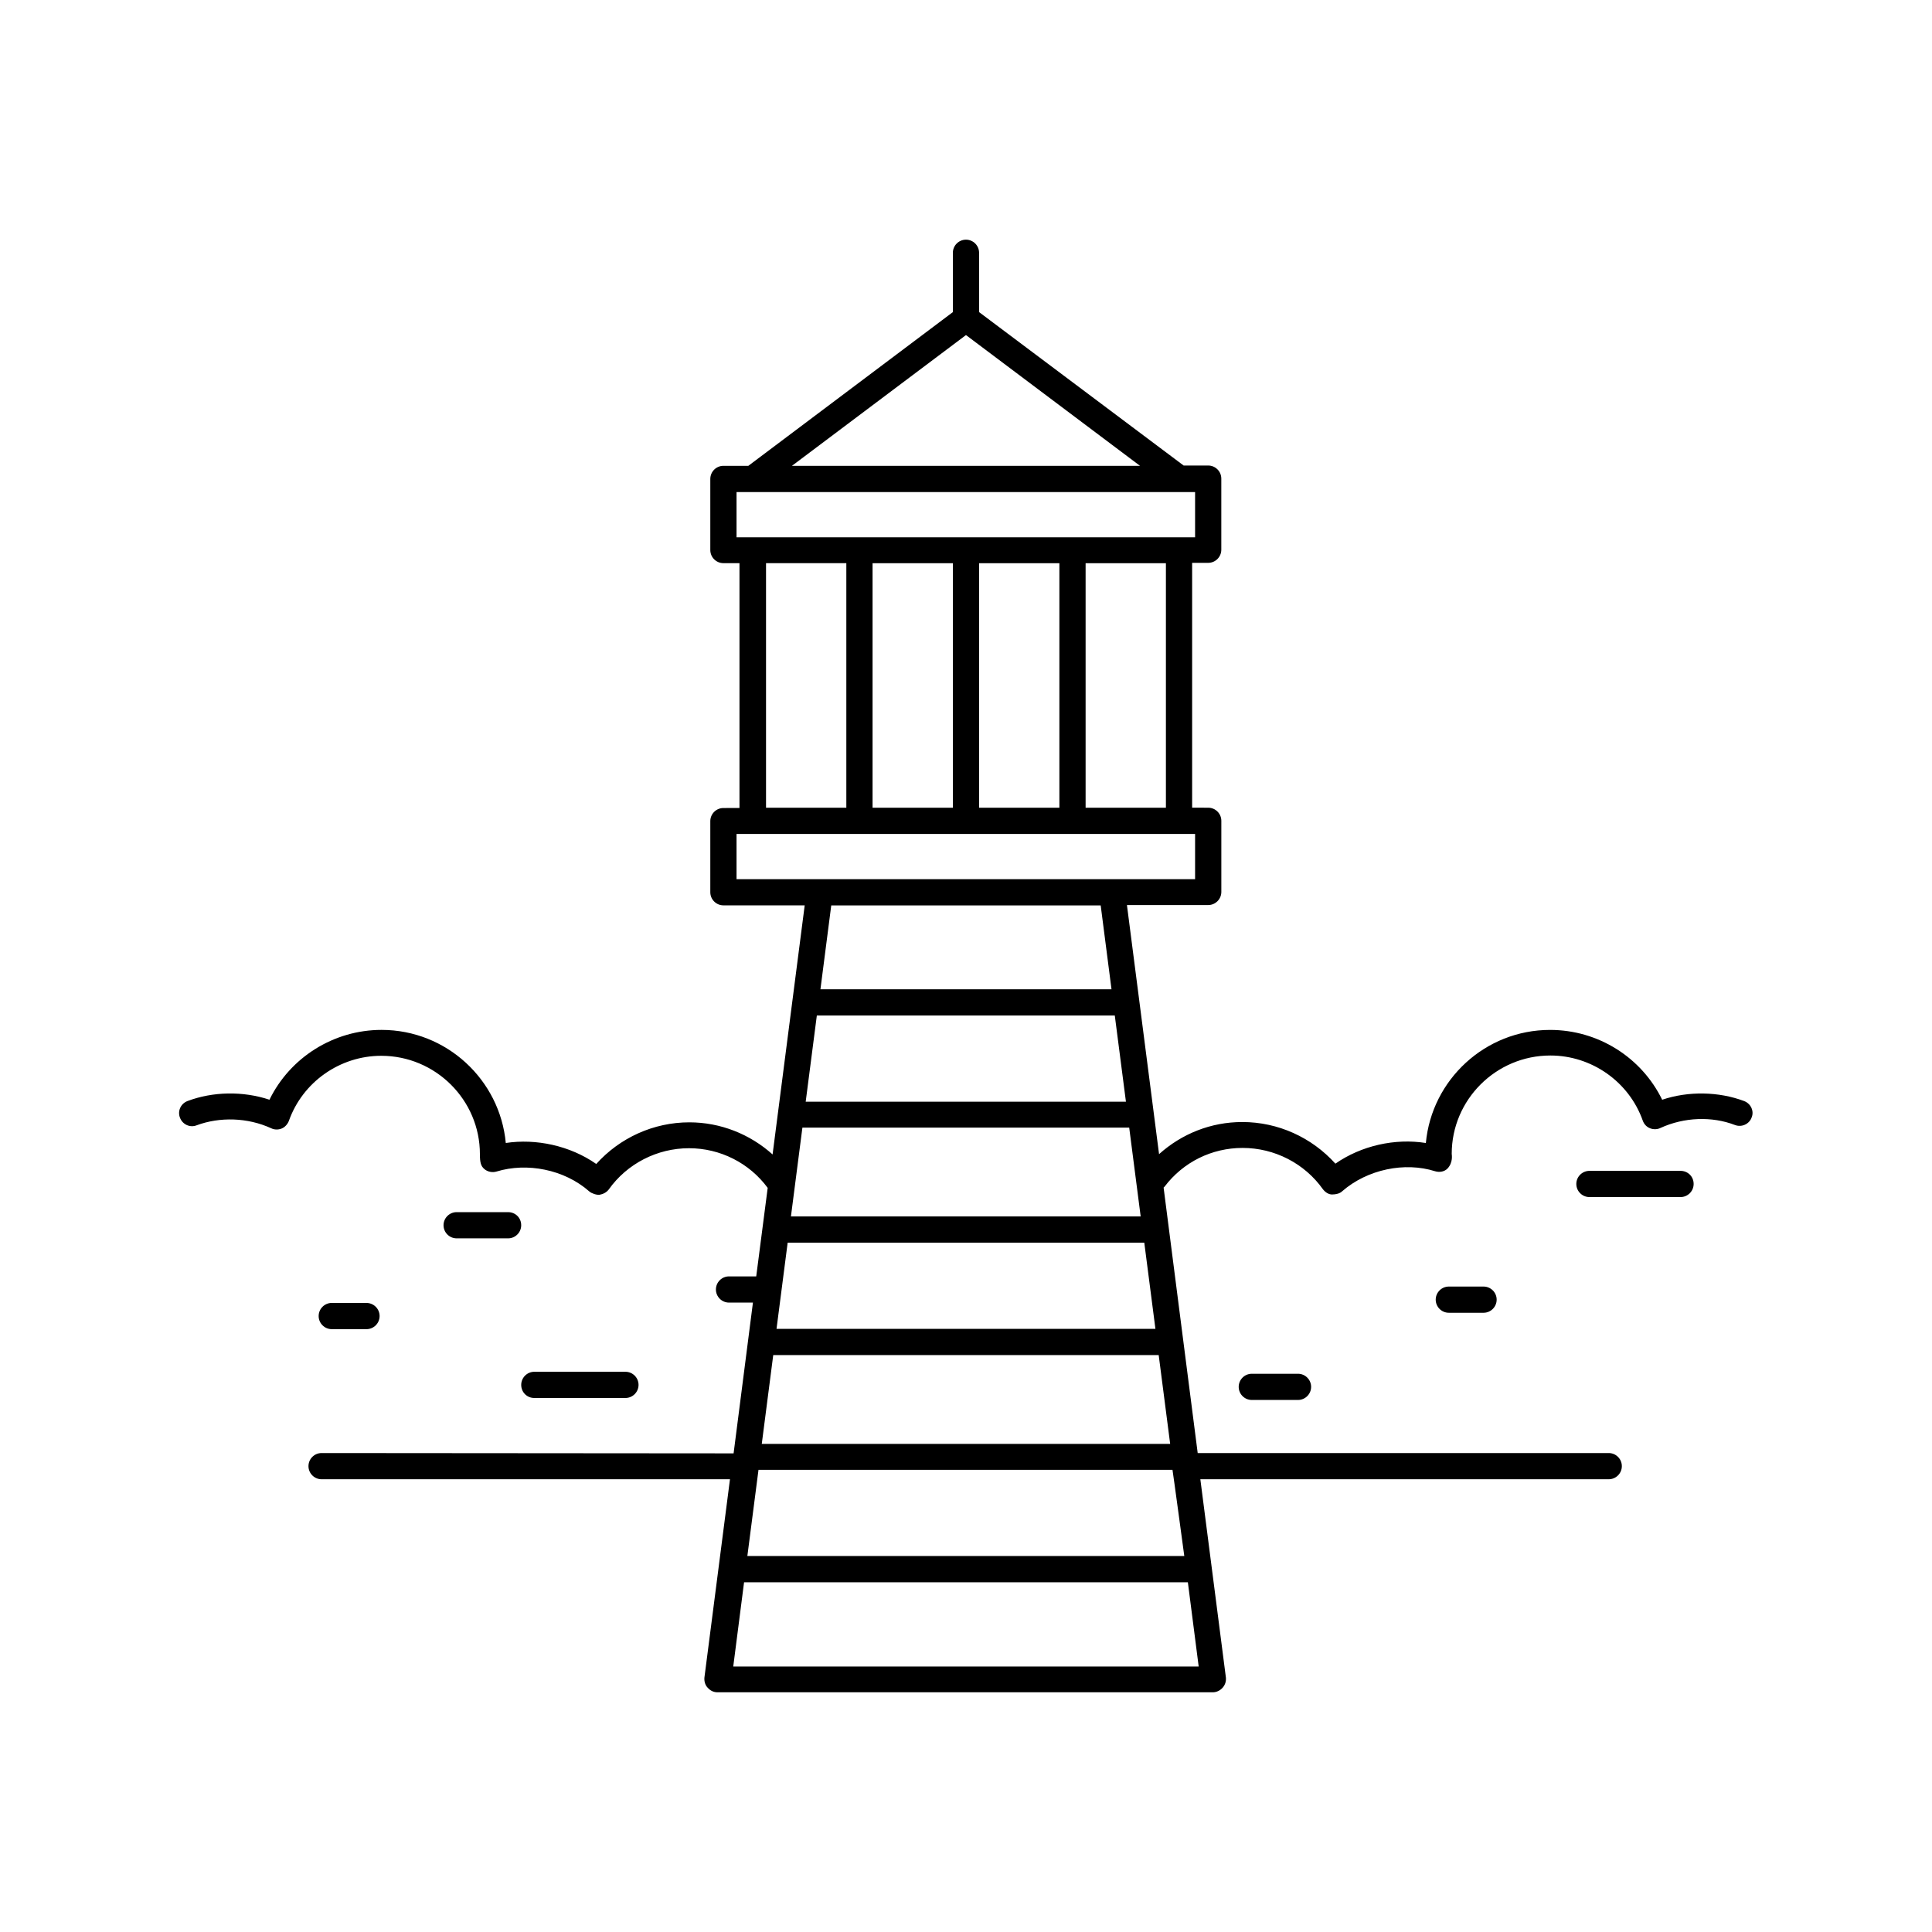 <?xml version="1.0" encoding="UTF-8"?>
<!-- Uploaded to: SVG Repo, www.svgrepo.com, Generator: SVG Repo Mixer Tools -->
<svg fill="#000000" width="800px" height="800px" version="1.1" viewBox="144 144 512 512" xmlns="http://www.w3.org/2000/svg">
 <g>
  <path d="m606.21 435.79c-6.688-2.519-14.766-2.691-21.715-0.348-5.473-11.207-16.938-18.504-29.707-18.504-17.199 0-31.359 13.203-32.922 29.969-8.164-1.305-17.113 0.695-23.973 5.473-6.254-6.949-15.199-11.031-24.668-11.031-8.34 0-16.07 3.129-22.062 8.512l-8.512-66.016h21.543c1.91 0 3.473-1.562 3.473-3.473v-18.848c0-1.91-1.562-3.473-3.473-3.473l-4.266-0.004v-64.887h4.258c1.91 0 3.473-1.562 3.473-3.473v-18.848c0-1.91-1.562-3.473-3.473-3.473h-6.516l-54.203-40.656v-15.723c0-1.91-1.562-3.473-3.473-3.473s-3.473 1.562-3.473 3.473v15.723l-54.203 40.738h-6.606c-1.91 0-3.473 1.562-3.473 3.473v18.848c0 1.91 1.562 3.473 3.473 3.473h4.258v64.887l-4.258 0.004c-1.91 0-3.473 1.562-3.473 3.473v18.848c0 1.91 1.562 3.473 3.473 3.473h21.543l-8.512 66.016c-5.992-5.387-13.812-8.512-22.062-8.512-9.469 0-18.414 4.082-24.668 11.031-6.949-4.863-15.984-6.773-23.973-5.559-1.562-16.766-15.723-29.969-32.922-29.969-12.684 0-24.234 7.297-29.707 18.504-7.035-2.344-15.027-2.172-21.715 0.348-1.824 0.695-2.691 2.691-1.996 4.43 0.695 1.824 2.691 2.691 4.43 1.996 6.082-2.258 13.465-2.086 19.719 0.781 0.867 0.434 1.91 0.434 2.781 0.086 0.867-0.348 1.562-1.129 1.91-1.996 3.648-10.336 13.551-17.285 24.496-17.285 14.418 0 26.145 11.727 26.145 26.059 0 2.258 0.262 3.129 1.129 3.91 0.867 0.781 2.172 1.043 3.301 0.695 7.992-2.434 17.895-0.609 24.582 5.297 0.609 0.52 1.91 0.957 2.691 0.867 0.957-0.172 1.824-0.609 2.434-1.391 4.863-6.863 12.855-10.945 21.281-10.945 8.254 0 15.984 3.91 20.848 10.512l-3.039 23.453h-7.211c-1.91 0-3.473 1.562-3.473 3.473s1.562 3.473 3.473 3.473h6.34l-5.125 39.957c-0.172 0-109.19-0.086-109.19-0.086-1.91 0-3.473 1.562-3.473 3.473 0 1.91 1.562 3.473 3.473 3.473h108.23l-6.773 52.551c-0.086 0.957 0.172 1.996 0.867 2.691 0.695 0.781 1.562 1.215 2.606 1.215h131.25c0.957 0 1.91-0.434 2.606-1.215s0.957-1.738 0.867-2.691l-6.773-52.551h108.23c1.91 0 3.473-1.562 3.473-3.473 0-1.91-1.562-3.473-3.473-3.473l-108.93 0.012-9.035-70.359 0.262-0.262c4.953-6.516 12.508-10.25 20.672-10.25 8.426 0 16.418 4.082 21.281 10.945 0.609 0.781 1.477 1.391 2.434 1.391 1.043 0 2.086-0.262 2.691-0.867 6.688-5.82 16.59-7.816 24.582-5.297 1.129 0.348 2.434 0.172 3.301-0.695 1.562-1.652 1.129-3.734 1.129-3.91 0-14.332 11.727-26.059 26.145-26.059 10.945 0 20.848 6.949 24.496 17.285 0.348 0.957 1.043 1.652 1.91 1.996 0.867 0.348 1.91 0.348 2.781-0.086 6.254-2.867 13.637-3.129 19.719-0.781 1.824 0.695 3.82-0.262 4.43-1.996 0.699-1.652-0.172-3.652-1.992-4.348zm-261.2 97.723h109.71c0.086 0.262 3.129 22.844 3.129 22.844h-115.79zm0.867-6.863 3.039-23.539h102.15l3.039 23.539zm14.594-113.53h78.961l2.953 22.844h-84.867zm82.781 29.711 3.039 23.539h-92.684l3.039-23.539zm-93.465 53.332 2.953-22.844h94.508l2.953 22.844zm53.68-138.11v-64.801h21.281v64.801zm-6.949-64.801v64.801h-21.281v-64.801zm56.461 64.801h-21.281v-64.801h21.281zm-52.984-125.26 46.125 34.66h-92.25zm-60.805 41.609h121.52v11.988l-121.52-0.004zm29.098 18.848v64.801h-21.281v-64.801zm-29.098 71.75h121.52v11.988h-121.52zm96.504 18.938 2.867 22.238h-77.137l2.867-22.238zm-97.375 201.7 2.867-22.324h117.61l2.867 22.324z"/>
  <path d="m278.65 465.23h-13.637c-1.91 0-3.473 1.562-3.473 3.473 0 1.91 1.562 3.473 3.473 3.473h13.637c1.91 0 3.473-1.562 3.473-3.473 0.004-1.996-1.559-3.473-3.473-3.473z"/>
  <path d="m231.92 496.24h9.207c1.91 0 3.473-1.562 3.473-3.473 0-1.91-1.562-3.473-3.473-3.473l-9.207-0.004c-1.91 0-3.473 1.562-3.473 3.473-0.004 1.914 1.562 3.477 3.473 3.477z"/>
  <path d="m475.74 508.06c-1.91 0-3.473 1.562-3.473 3.473s1.562 3.473 3.473 3.473h12.246c1.91 0 3.473-1.562 3.473-3.473s-1.562-3.473-3.473-3.473z"/>
  <path d="m285.6 514.48h24.148c1.91 0 3.473-1.562 3.473-3.473 0-1.91-1.562-3.473-3.473-3.473h-24.148c-1.91 0-3.473 1.562-3.473 3.473 0 1.91 1.477 3.473 3.473 3.473z"/>
  <path d="m589.36 454.29h-24.148c-1.91 0-3.473 1.562-3.473 3.473 0 1.91 1.562 3.473 3.473 3.473h24.148c1.91 0 3.473-1.562 3.473-3.473 0-1.996-1.562-3.473-3.473-3.473z"/>
  <path d="m527.95 484.95c-1.91 0-3.473 1.562-3.473 3.473 0 1.91 1.562 3.473 3.473 3.473h9.207c1.91 0 3.473-1.562 3.473-3.473 0-1.91-1.562-3.473-3.473-3.473z"/>
 </g>
</svg>